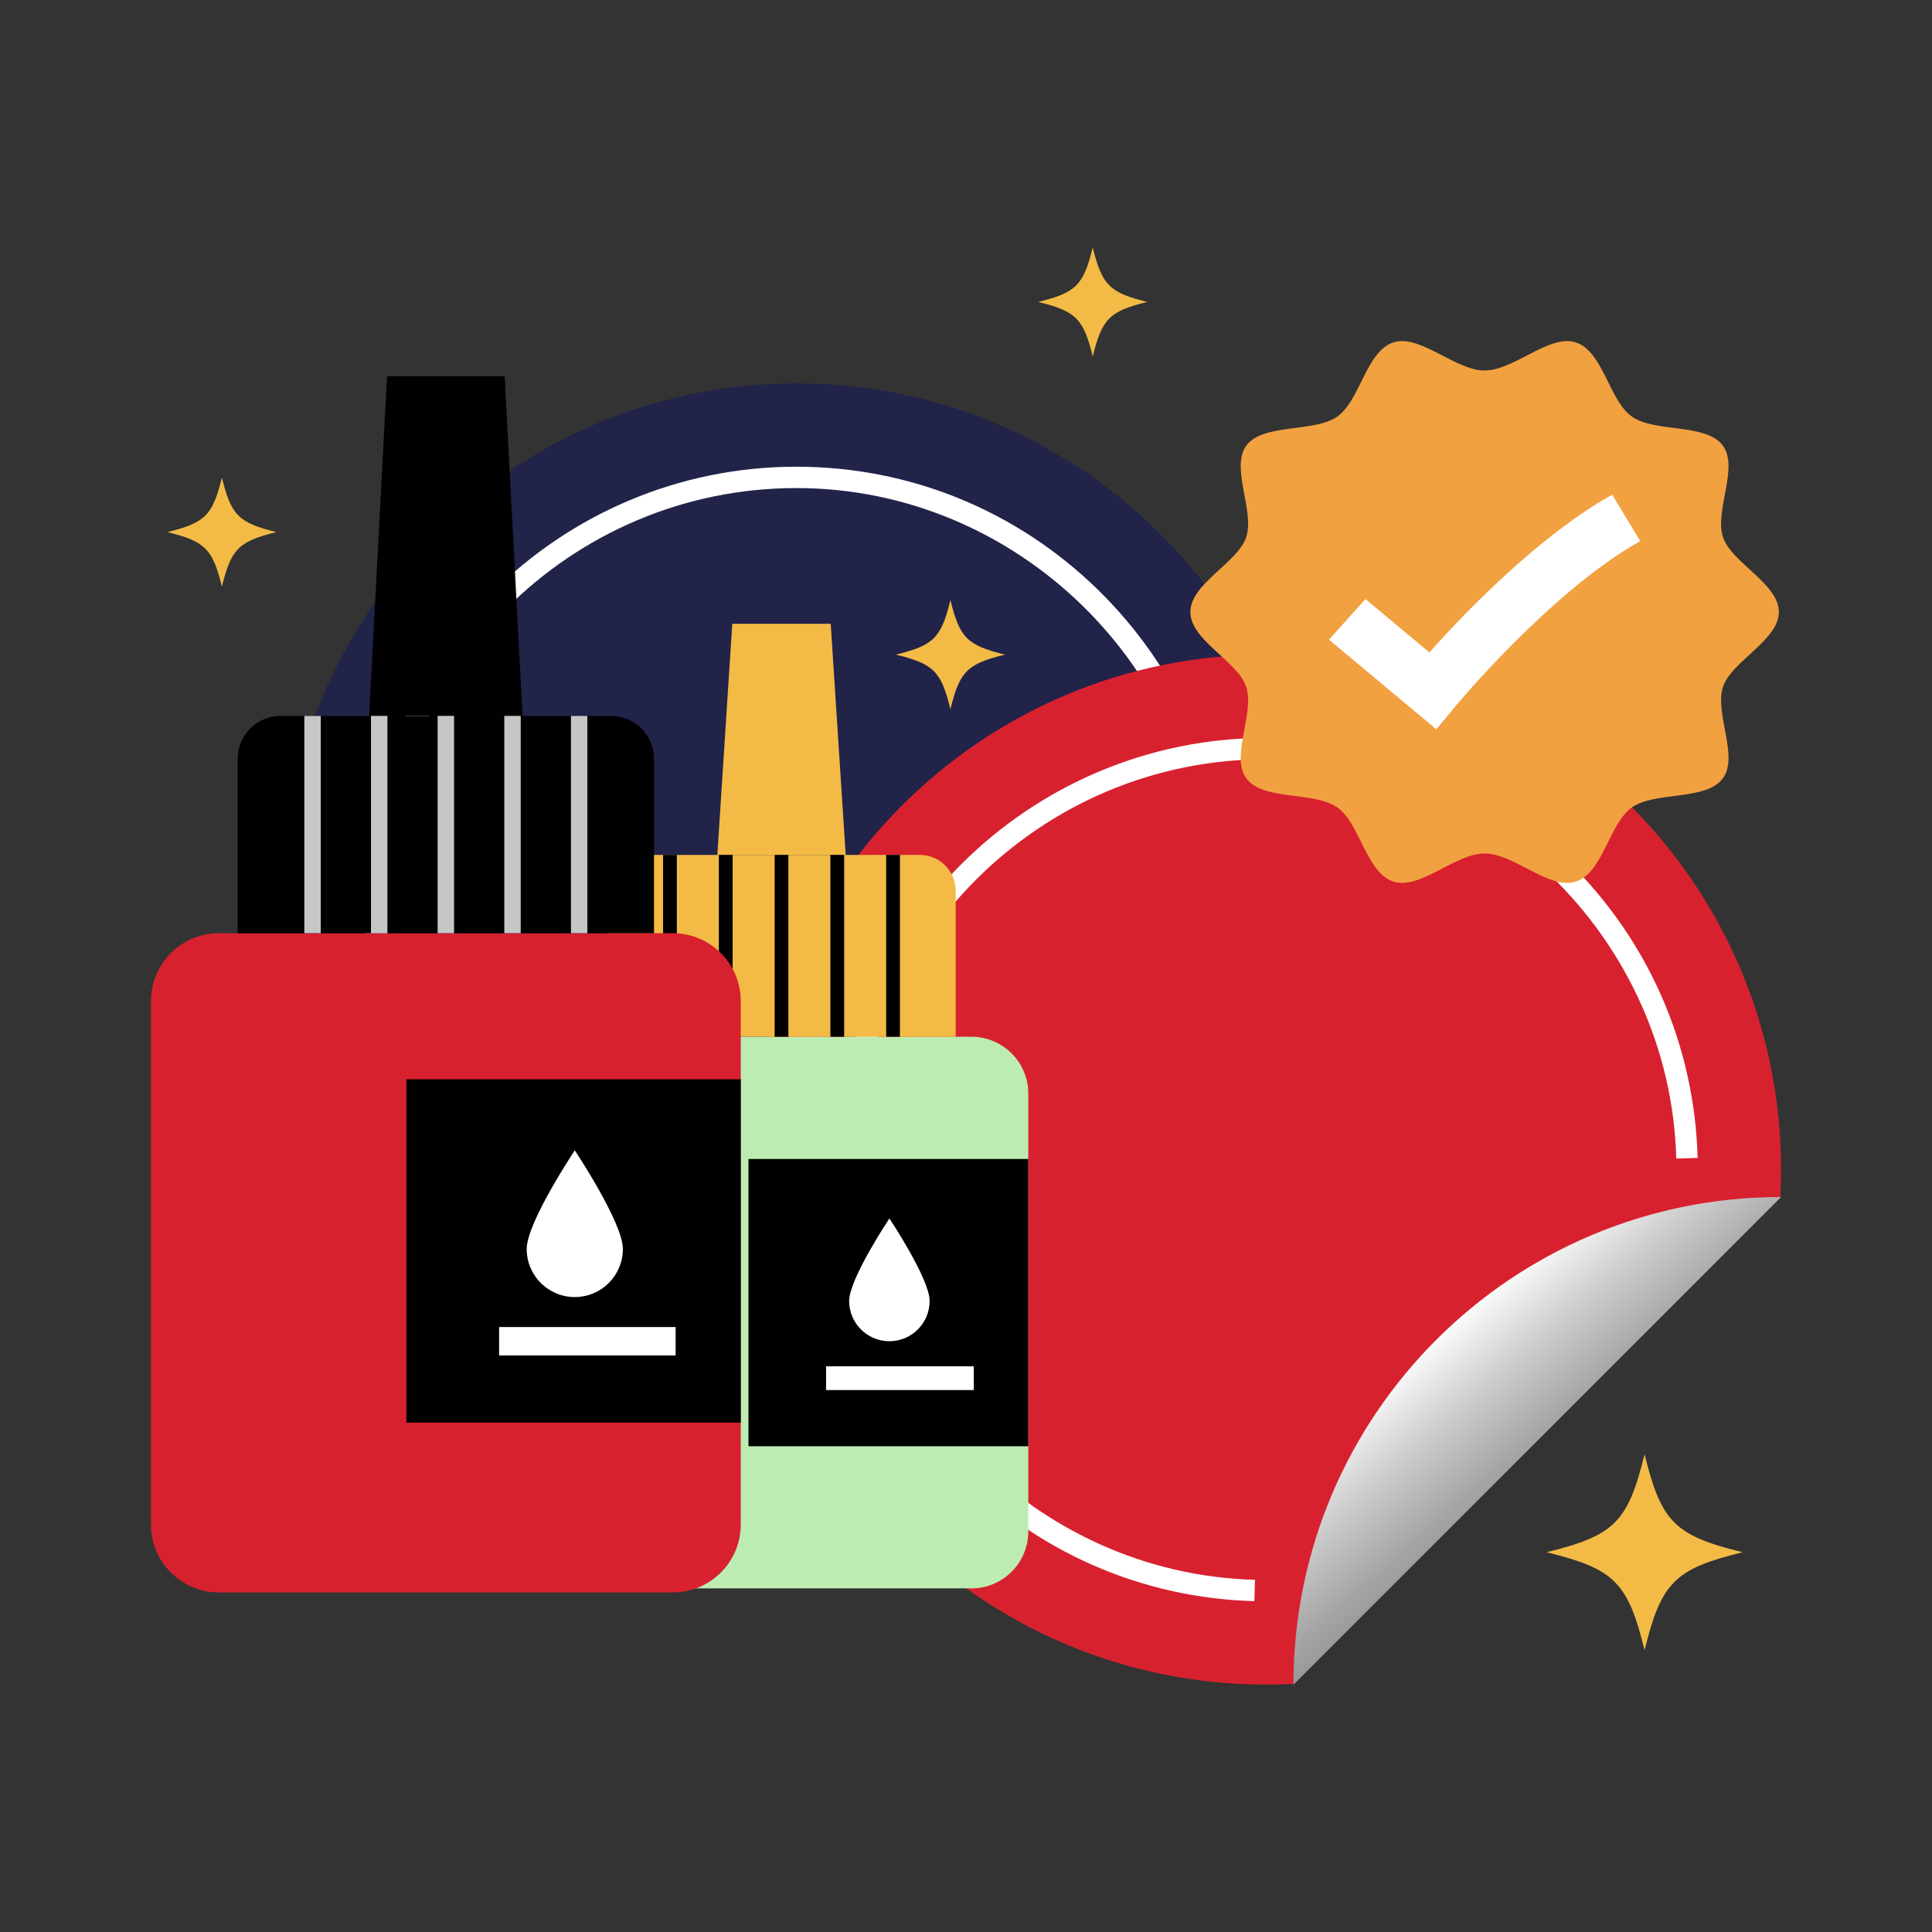 <?xml version="1.0" encoding="utf-8"?>
<!-- Generator: Adobe Illustrator 27.7.0, SVG Export Plug-In . SVG Version: 6.00 Build 0)  -->
<svg version="1.1" id="guide" xmlns="http://www.w3.org/2000/svg" xmlns:xlink="http://www.w3.org/1999/xlink" x="0px" y="0px"
	 viewBox="0 0 512 512" style="enable-background:new 0 0 512 512;" xml:space="preserve">
<rect x="0" y="0" width="512" height="512" fill="#333333" stroke="none"/>
<style type="text/css">
	.st0{fill:#D8212F;}
	.st1{fill:#212349;}
	.st2{fill:#FFFFFF;}
	.st3{fill:#C6C6C5;}
	.st4{fill:#F7D08C;}
	.st5{fill:#F1A140;}
	.st6{fill:url(#SVGID_1_);}
	.st7{fill:url(#SVGID_00000016037941589761084060000002852569256809028511_);}
	.st8{fill:#F6E6E6;}
	.st9{fill:url(#SVGID_00000070119681913213863280000000281127825767371187_);}
	.st10{fill:url(#SVGID_00000084517004995739148940000012358183257304835758_);}
	.st11{fill:url(#SVGID_00000115491359082399413460000003559530592226178739_);}
	.st12{fill:#BDECB2;}
	.st13{fill:#F3BB46;}
</style>
<g>
	<g>
		<g>
			<g>
				<path class="st1" d="M347.536,238.102c0,2.432-0.074,4.84-0.197,7.247v0.196
					L218.512,374.373h-0.196c-2.408,0.123-4.815,0.197-7.247,0.197
					c-75.37,0-136.468-61.122-136.468-136.468c0-75.37,61.097-136.492,136.468-136.492
					S347.536,162.731,347.536,238.102z"/>
				<path class="st2" d="M207.964,352.456c-29.855-0.8-57.828-13.064-78.764-34.531
					c-20.976-21.508-32.527-49.856-32.527-79.823
					c0-63.091,51.318-114.419,114.396-114.419c29.967,0,58.315,11.555,79.822,32.535
					c21.468,20.941,33.731,48.919,34.531,78.781l-5.657,0.151
					c-1.564-58.342-50.325-105.808-108.696-105.808
					c-59.957,0-108.736,48.79-108.736,108.76c0,58.371,47.454,107.133,105.785,108.697
					L207.964,352.456z"/>
				
					<linearGradient id="SVGID_1_" gradientUnits="userSpaceOnUse" x1="230.048" y1="249.248" x2="323.684" y2="356.756">
					<stop  offset="0.285" style="stop-color:#FFFFFF"/>
					<stop  offset="0.425" style="stop-color:#CDCDCD"/>
					<stop  offset="0.557" style="stop-color:#A5A5A5"/>
					<stop  offset="0.677" style="stop-color:#888888"/>
					<stop  offset="0.782" style="stop-color:#767676"/>
					<stop  offset="0.858" style="stop-color:#707070"/>
				</linearGradient>
				<path class="st6" d="M347.536,245.349l-0.197,0.196L218.512,374.373l-0.196,0.197v-0.197
					c0.098-71.219,57.805-128.926,129.024-129.024H347.536z"/>
			</g>
			<g>
				<path class="st0" d="M472,309.971c0,2.432-0.074,4.84-0.197,7.247v0.196L342.976,446.243
					h-0.196c-2.408,0.123-4.815,0.197-7.247,0.197
					c-75.37,0-136.468-61.122-136.468-136.468c0-75.37,61.097-136.492,136.468-136.492
					S472,234.601,472,309.971z"/>
				<path class="st2" d="M332.428,424.325c-29.855-0.8-57.828-13.064-78.764-34.531
					c-20.976-21.508-32.527-49.856-32.527-79.823
					c0-63.091,51.318-114.419,114.396-114.419c29.967,0,58.315,11.555,79.822,32.535
					c21.468,20.941,33.731,48.919,34.531,78.781l-5.657,0.151
					c-1.564-58.342-50.325-105.808-108.696-105.808
					c-59.957,0-108.736,48.79-108.736,108.76c0,58.371,47.454,107.133,105.785,108.697
					L332.428,424.325z"/>
				
					<linearGradient id="SVGID_00000023996496152043656850000011182965285620082085_" gradientUnits="userSpaceOnUse" x1="354.512" y1="321.117" x2="448.148" y2="428.626">
					<stop  offset="0.285" style="stop-color:#FFFFFF"/>
					<stop  offset="0.425" style="stop-color:#CDCDCD"/>
					<stop  offset="0.557" style="stop-color:#A5A5A5"/>
					<stop  offset="0.677" style="stop-color:#888888"/>
					<stop  offset="0.782" style="stop-color:#767676"/>
					<stop  offset="0.858" style="stop-color:#707070"/>
				</linearGradient>
				<path style="fill:url(#SVGID_00000023996496152043656850000011182965285620082085_);" d="M472,317.219l-0.197,0.196
					L342.976,446.243l-0.196,0.197v-0.197c0.098-71.219,57.805-128.926,129.024-129.024
					H472z"/>
			</g>
			<g>
				<path class="st12" d="M156.775,420.934h100.663c8.322,0,15.067-6.746,15.067-15.067
					V289.815c0-8.322-6.746-15.067-15.067-15.067H156.775
					c-8.322,0-15.067,6.746-15.067,15.067v116.051
					C141.708,414.188,148.454,420.934,156.775,420.934z"/>
				<rect x="198.35" y="307.144" width="74.156" height="76.13"/>
				<path class="st13" d="M253.271,274.748h-92.328v-38.673c0-5.256,4.261-9.516,9.516-9.516
					h73.296c5.256,0,9.516,4.261,9.516,9.516V274.748z"/>
				<polygon class="st13" points="224.115,226.559 190.099,226.559 194.064,165.31 
					220.15,165.31 				"/>
				<g>
					<rect x="234.846" y="226.559" width="3.645" height="48.189"/>
					<rect x="220.065" y="226.559" width="3.645" height="48.189"/>
					<rect x="205.285" y="226.559" width="3.645" height="48.189"/>
					<rect x="190.504" y="226.559" width="3.645" height="48.189"/>
					<rect x="175.724" y="226.559" width="3.645" height="48.189"/>
				</g>
				<path class="st2" d="M246.362,344.772c0,5.889-4.774,10.664-10.664,10.664
					s-10.664-4.774-10.664-10.664c0-5.889,10.664-21.867,10.664-21.867
					S246.362,338.882,246.362,344.772z"/>
				<rect x="218.918" y="362.082" class="st2" width="39.145" height="6.297"/>
			</g>
			<g>
				<path class="st0" d="M58.006,422.009h120.297c9.945,0,18.006-8.062,18.006-18.006V265.317
					c0-9.945-8.062-18.006-18.006-18.006H58.006C48.062,247.311,40,255.372,40,265.317
					v138.686C40,413.948,48.062,422.009,58.006,422.009z"/>
				<rect x="107.69" y="286.025" width="88.62" height="90.979"/>
				<path d="M173.323,247.311H62.987v-46.215c0-6.281,5.092-11.372,11.372-11.372H161.95
					c6.281,0,11.372,5.092,11.372,11.372V247.311z"/>
				<polygon points="138.48,189.723 97.83,189.723 102.568,99.712 133.741,99.712 				"/>
				<g>
					<rect x="151.304" y="189.723" class="st3" width="4.355" height="57.588"/>
					<rect x="133.641" y="189.723" class="st3" width="4.355" height="57.588"/>
					<rect x="115.977" y="189.723" class="st3" width="4.355" height="57.588"/>
					<rect x="98.314" y="189.723" class="st3" width="4.355" height="57.588"/>
					<rect x="80.65" y="189.723" class="st3" width="4.355" height="57.588"/>
				</g>
				<path class="st2" d="M165.066,330.992c0,7.038-5.705,12.743-12.744,12.743
					c-7.038,0-12.743-5.705-12.743-12.743c0-7.038,12.743-26.132,12.743-26.132
					S165.066,323.954,165.066,330.992z"/>
				<rect x="132.269" y="351.678" class="st2" width="46.78" height="7.526"/>
			</g>
			<path class="st13" d="M461.813,411.355c-18.001,4.408-21.575,7.982-25.983,25.983
				c-4.408-18.001-7.982-21.575-25.983-25.983
				c18.001-4.408,21.575-7.982,25.983-25.983
				C440.238,403.373,443.811,406.947,461.813,411.355z"/>
			<path class="st13" d="M73.261,141.014c-10.016,2.453-12.004,4.441-14.457,14.457
				c-2.453-10.016-4.441-12.004-14.457-14.457c10.016-2.453,12.004-4.441,14.457-14.457
				C61.257,136.573,63.245,138.561,73.261,141.014z"/>
			<path class="st13" d="M304.047,80.018c-10.016,2.453-12.004,4.441-14.457,14.457
				c-2.453-10.016-4.441-12.004-14.457-14.457c10.016-2.453,12.004-4.441,14.457-14.457
				C292.042,75.577,294.031,77.565,304.047,80.018z"/>
			<path class="st13" d="M266.333,173.479c-10.016,2.453-12.004,4.441-14.457,14.457
				c-2.453-10.016-4.441-12.004-14.457-14.457
				c10.016-2.453,12.004-4.441,14.457-14.457
				C254.329,169.038,256.317,171.026,266.333,173.479z"/>
			<g>
				<path class="st5" d="M471.415,162.183c0,7.504-12.503,13.012-14.785,19.784
					c-2.365,7.018,4.307,18.54-0.105,24.381
					c-4.457,5.9-17.922,3.324-24.046,7.618
					c-6.063,4.251-7.657,17.407-14.941,19.686
					c-7.028,2.199-16.313-7.471-24.102-7.471c-7.789,0-17.074,9.67-24.102,7.471
					c-7.284-2.279-8.878-15.435-14.941-19.686
					c-6.124-4.294-19.589-1.718-24.045-7.618
					c-4.412-5.841,2.26-17.363-0.105-24.381
					c-2.282-6.771-14.785-12.279-14.785-19.783c0-7.504,12.503-13.012,14.785-19.784
					c2.365-7.018-4.307-18.54,0.105-24.381c4.457-5.9,17.922-3.324,24.045-7.618
					c6.063-4.251,7.657-17.407,14.941-19.686
					c7.028-2.199,16.313,7.471,24.102,7.471c7.789,0,17.074-9.67,24.102-7.471
					c7.284,2.279,8.878,15.435,14.941,19.686
					c6.124,4.294,19.589,1.718,24.045,7.618c4.412,5.841-2.26,17.363,0.105,24.381
					C458.912,149.171,471.415,154.679,471.415,162.183z"/>
				<path class="st2" d="M380.654,193.276l-28.462-23.763l9.677-10.756l16.938,14.143
					c8.943-10.035,28.669-30.721,48.442-41.81l7.432,12.302
					c-23.747,13.318-48.979,43.759-49.231,44.064L380.654,193.276z"/>
			</g>
		</g>
	</g>
</g>
</svg>
